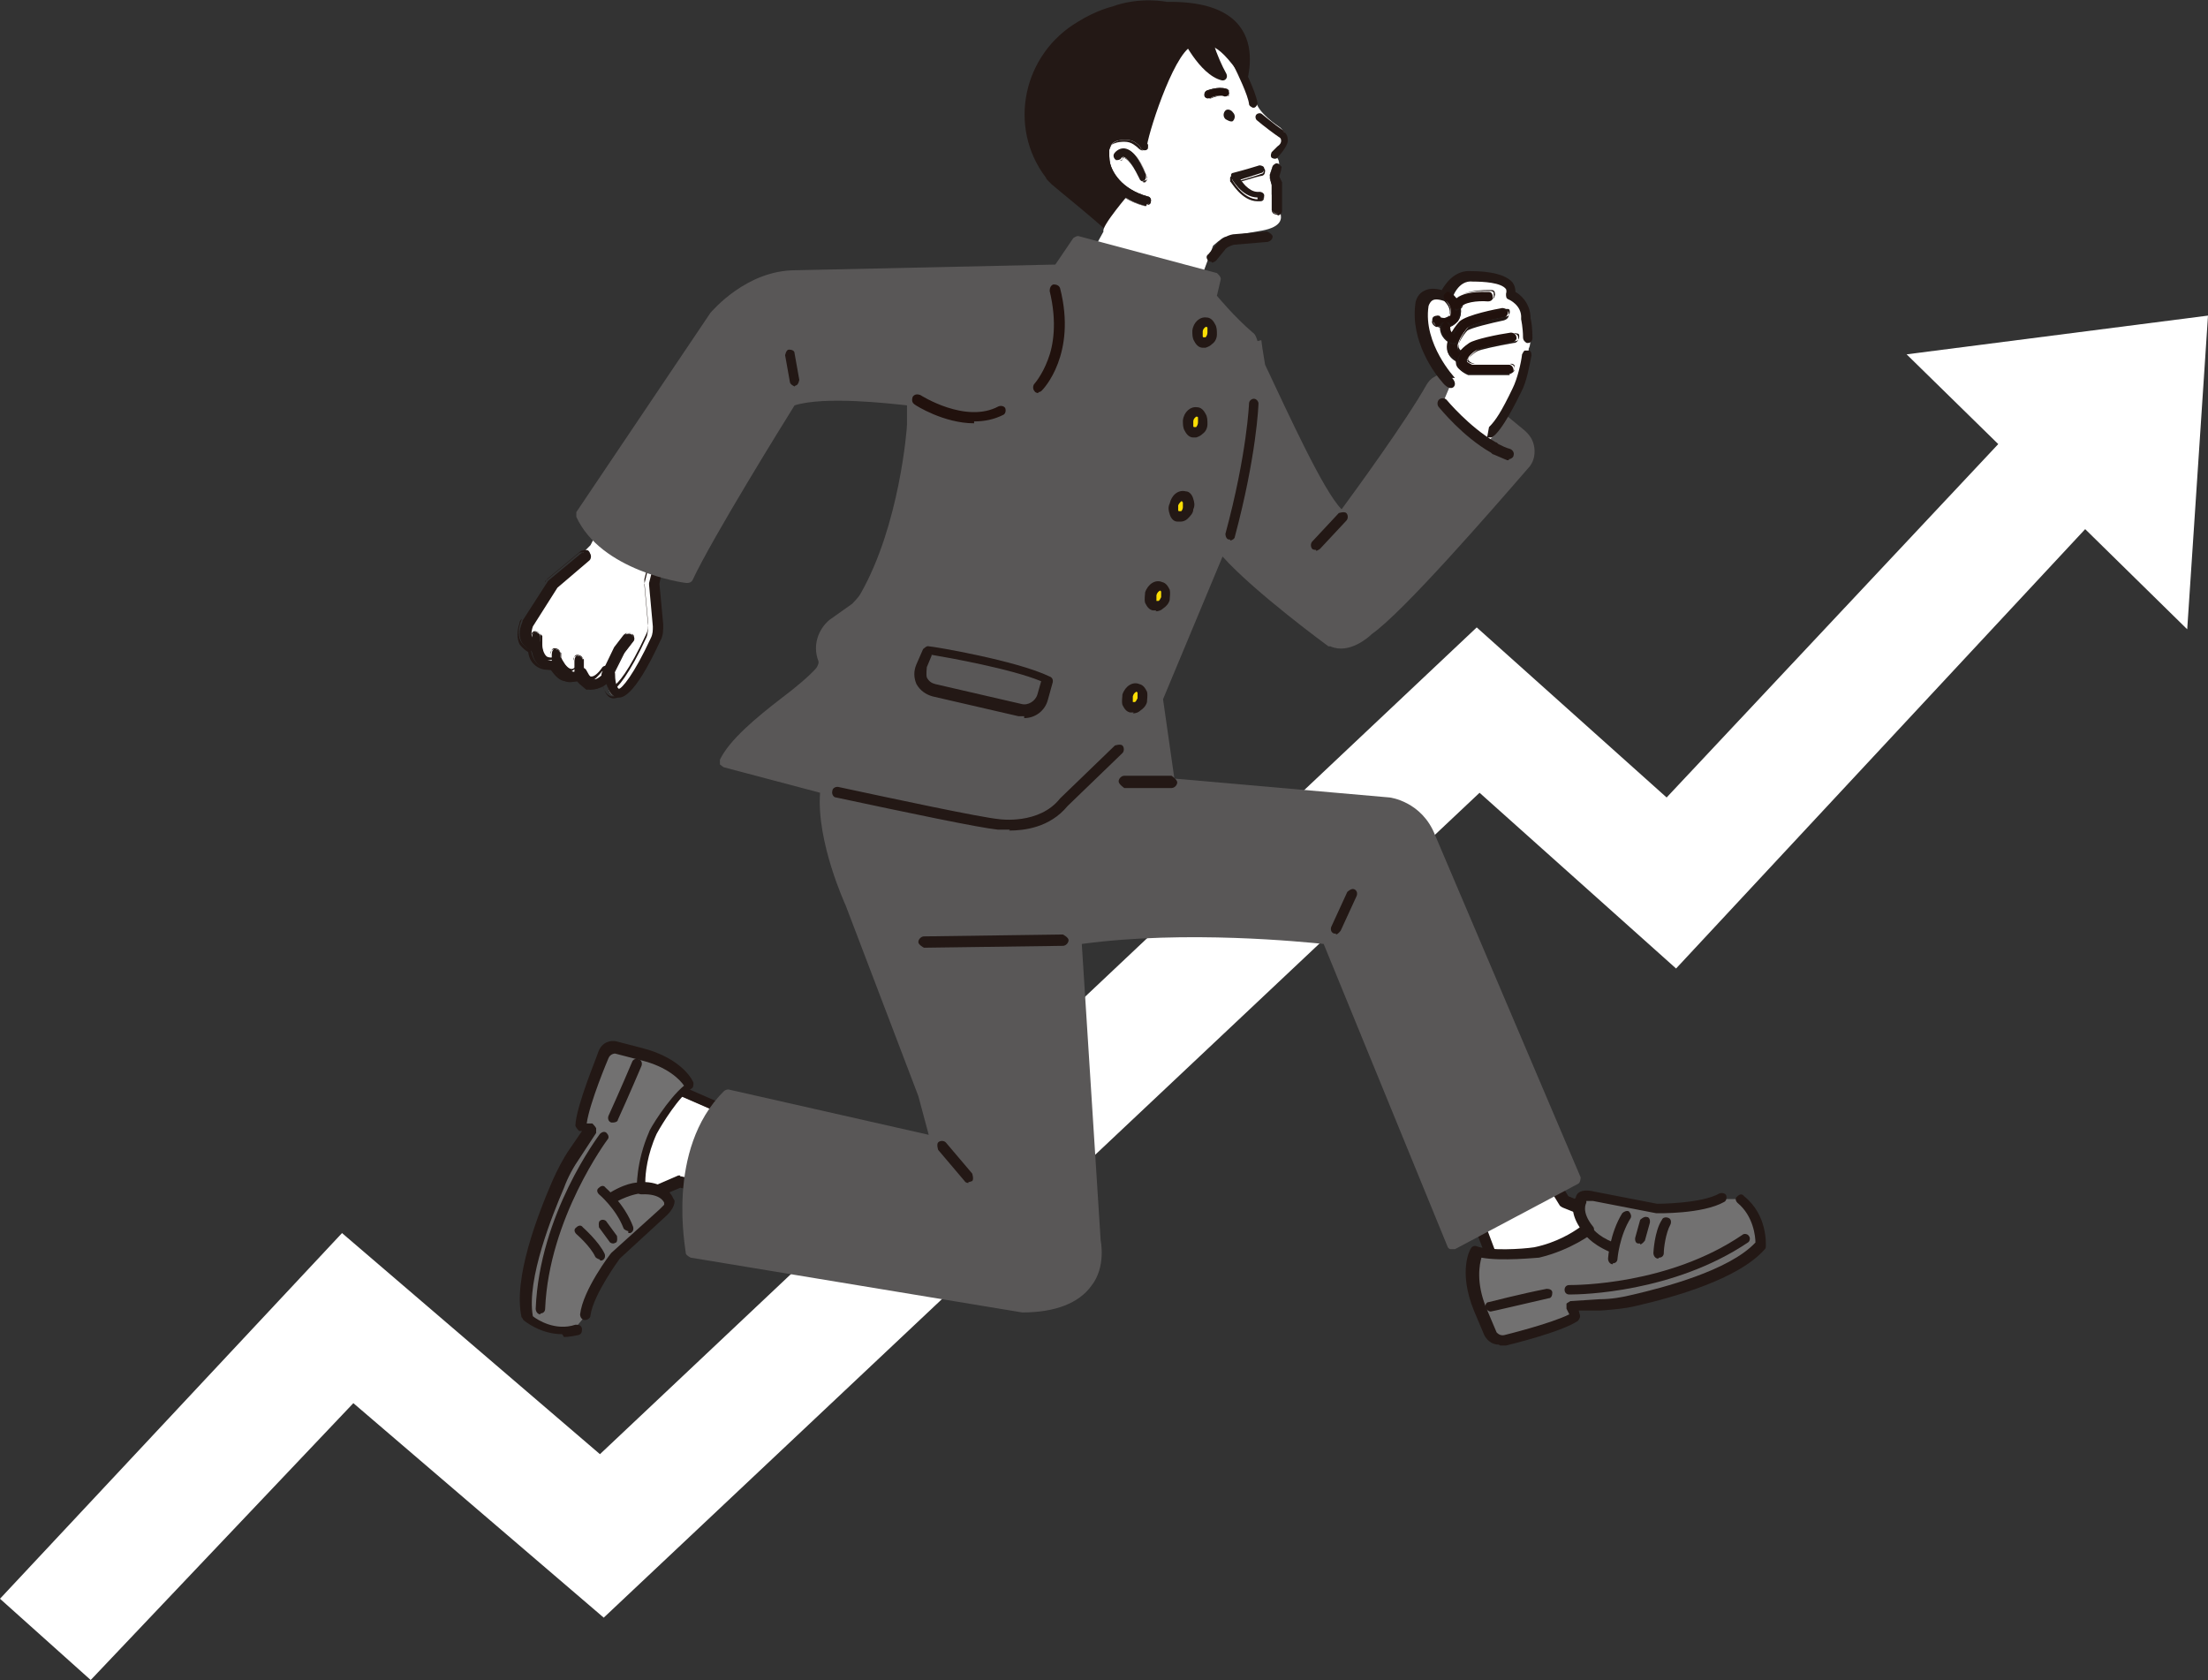 <?xml version="1.0" encoding="UTF-8"?>
<svg id="_レイヤー_2" data-name="レイヤー_2" xmlns="http://www.w3.org/2000/svg" viewBox="0 0 23.37 17.78">
  <rect x="0" y="0" width="23.37" height="17.78" fill="#333333" stroke="none"/>
  <defs>
    <style>
      .cls-1 {
        fill: #727171;
      }

      .cls-2 {
        fill: #20110d;
      }

      .cls-3 {
        fill: #231815;
      }

      .cls-4 {
        fill: #fff;
      }

      .cls-5 {
        fill: #595757;
      }

      .cls-6 {
        fill: #21110d;
      }

      .cls-7 {
        fill: #fbde04;
      }
    </style>
  </defs>
  <g id="_ヘッダー" data-name="ヘッダー">
    <g>
      <polygon class="cls-4" points="23.37 3.34 20.18 3.75 21.15 4.7 17.64 8.44 15.63 6.64 6.35 15.39 3.62 13.05 0 16.92 .96 17.78 3.74 14.85 6.39 17.12 15.66 8.39 17.74 10.25 22.07 5.6 23.15 6.66 23.37 3.34"/>
      <g>
        <g>
          <path class="cls-3" d="M12.35.02s-.28-.06-.58.05c0,0-.17.04-.36.16-.58.34-.75,1.11-.34,1.65,0,.01.02.03.03.04.01.01.02.02.03.03.08.07.47.38.69.59l-.08.17,1.42-1.73S13.58,0,12.35.02Z"/>
          <path class="cls-4" d="M13.27,1.09s-.06-.15-.06-.17c-.34-.53-.41-.43-.56-.44-.19-.01-.48.87-.51,1.06l-.09.02-.09.48s-.31.36-.28.41l-.22.4-.12.19h.07s.19-.07.18-.04l.67.15h0l.41-.09.17-.46s.09-.08.12-.09l.4-.07c.21-.04.21-.13.19-.19-.02-.05-.03-.1-.03-.16v-.03s0-.06.01-.08c.02-.04,0-.09,0-.12,0-.02-.01-.05,0-.07.02-.06,0-.1,0-.1-.06-.1,0-.13.03-.14.01,0,.02,0,.03-.02.03-.03.03-.06.02-.09,0-.03-.04-.07-.06-.09-.28-.19-.25-.29-.26-.28Z"/>
          <path class="cls-3" d="M13.6,1.39s0,0,0,0c-.04-.02-.13-.09-.24-.18-.02-.02-.05-.01-.06,0-.02.02-.01.05,0,.06.07.06.19.15.25.19,0,0,.01.01.01.03,0,.02-.01.04-.04.06l-.06.06s-.02.04,0,.06c0,0,.02.01.03.01.01,0,.02,0,.03-.01l.05-.06s.07-.09.06-.13c0-.06-.04-.09-.05-.09Z"/>
          <path class="cls-3" d="M12.97,1.26s.06.04.08.02c.02-.02.03-.06,0-.09-.02-.03-.06-.04-.08-.02-.02.02-.03.06,0,.09Z"/>
          <path class="cls-3" d="M13.25,1.14s.01,0,.02,0c.02,0,.04-.03.04-.05-.02-.13-.17-.42-.17-.43-.01-.02-.04-.03-.06-.02-.02.01-.03.04-.02.06.04.08.15.31.16.4,0,.02.02.03.04.04Z"/>
          <g>
            <path class="cls-4" d="M12.09,1.56s0-.02-.07-.07c-.03-.03-.08-.04-.12-.04-.07,0-.19.01-.22.14,0,.04,0,.12.01.16.03.11.14.3.43.38l-.03-.58Z"/>
            <g>
              <path class="cls-3" d="M12.13,2.18s0,0-.01,0c-.33-.09-.43-.32-.46-.41-.01-.04-.02-.14-.01-.19.03-.12.13-.18.27-.18.06,0,.11.02.15.05.05.04.08.07.08.09,0,.02-.01.05-.03.05-.02,0-.04,0-.05-.03,0,0-.01-.02-.05-.05-.03-.02-.06-.03-.1-.03-.06,0-.16,0-.18.11,0,.03,0,.1.01.14.02.08.11.27.4.35.02,0,.04.03.03.05,0,.02-.02.03-.04.03ZM12.05,1.57h0s0,0,0,0ZM12.05,1.57s0,0,0,0c0,0,0,0,0,0ZM12.05,1.57s0,0,0,0c0,0,0,0,0,0Z"/>
              <path class="cls-3" d="M12.13,2.18s0,0-.01,0c-.33-.09-.44-.32-.46-.41-.01-.04-.02-.14-.01-.19.03-.12.13-.19.27-.18.06,0,.11.02.15.05.05.04.08.07.08.09,0,.01,0,.02,0,.03,0,.01-.02.02-.03.02-.02,0-.04,0-.05-.03,0,0-.01-.02-.05-.05-.03-.02-.06-.03-.1-.03-.06,0-.15,0-.18.11,0,.03,0,.1.01.14.02.08.11.27.4.35.02,0,.04.03.03.06,0,.02-.02.03-.04.03h0s0,0,0,0ZM12.13,2.18h0,0ZM11.89,1.41c-.13,0-.22.06-.25.18-.01.05,0,.14.01.18.03.09.13.32.46.41,0,0,0,0,.01,0h0s.03-.01.04-.03c0-.02,0-.04-.03-.05-.29-.08-.38-.27-.4-.35-.01-.04-.02-.11-.01-.14.02-.1.12-.11.18-.11.04,0,.07.01.1.03.03.02.04.03.05.04,0,0,0,0,0,0,0,0,0,0,0,0h0s0,0,0,0c0,0,0,0,0,0,0,0,0,0,0,0,0,0,0,0,0,0h0s.03.03.05.02c.01,0,.02,0,.03-.02,0,0,0-.02,0-.03,0-.02-.03-.05-.08-.09-.04-.03-.09-.05-.14-.05,0,0-.01,0-.02,0Z"/>
            </g>
          </g>
          <g>
            <path class="cls-3" d="M12.1,1.92s-.03,0-.04-.03c-.1-.21-.16-.23-.17-.23-.01,0-.02.01-.02.01-.01.02-.04.03-.06.02-.02-.01-.03-.04-.02-.06.01-.02.05-.06.1-.06.08,0,.16.09.24.28,0,.02,0,.05-.02.06,0,0-.01,0-.02,0Z"/>
            <path class="cls-3" d="M12.1,1.92s-.03-.01-.04-.03c-.1-.21-.15-.22-.16-.22,0,0,0,0,0,0-.01,0-.02.01-.02.01,0,.01-.02.02-.03.02-.01,0-.02,0-.03,0-.01,0-.02-.02-.02-.03,0-.01,0-.02,0-.03.01-.02.05-.06.1-.06,0,0,0,0,0,0,.08,0,.16.09.24.28,0,.01,0,.02,0,.04,0,.01-.01.02-.02.03,0,0-.01,0-.02,0h0s0,0,0,0ZM11.89,1.67s0,0,0,0c0,0,.02,0,.05.03.04.04.08.1.12.19,0,.01.02.02.04.02h0s.01,0,.02,0c.02,0,.03-.03.02-.05-.08-.18-.16-.27-.24-.27,0,0,0,0,0,0-.05,0-.08.04-.09.06,0,0,0,.02,0,.03,0,.01,0,.02.02.02,0,0,.02,0,.03,0,.01,0,.02,0,.02-.02,0,0,0-.02.02-.02Z"/>
          </g>
          <path class="cls-3" d="M12.5.38s.19.41.43.47c.04.01.07-.03.05-.07-.09-.16-.23-.52-.11-.46,0,0-.28-.29-.38.05Z"/>
          <g>
            <path class="cls-2" d="M12.99,1.02s-.02,0-.03,0c-.05-.02-.13,0-.15.02-.02,0-.05,0-.06-.02,0-.02,0-.05.02-.06,0,0,.12-.05.21-.02.02,0,.03.03.03.05,0,.01-.01.02-.03.03Z"/>
            <path class="cls-3" d="M13,1.02s0,0-.01,0c0,0-.02,0-.03,0-.05-.02-.12,0-.15.02-.02.01-.05,0-.06-.02-.01-.02,0-.05.02-.06,0,0,.12-.05.21-.02.01,0,.02.01.03.02,0,.01,0,.02,0,.04,0,.01,0,.02-.02.02ZM12.78.97s-.02.03-.01.05c0,.02.03.03.05.02.02-.01.1-.04.15-.02,0,0,.02,0,.02,0h0s.02-.01.02-.02c0,0,0-.02,0-.03,0,0-.01-.02-.02-.02-.09-.03-.2.02-.21.02,0,0,0,0,0,0Z"/>
          </g>
        </g>
        <g>
          <path class="cls-3" d="M13.5,2.26s-.04-.02-.04-.04v-.16s0,0,0,0v-.11s-.02-.07-.02-.07c0,0,0-.02,0-.03l.03-.09s.03-.04.05-.03c.02,0,.04.03.03.05l-.02.07.03.07s0,.01,0,.02v.11s0,.16,0,.16c0,.02-.02.04-.04.05,0,0,0,0,0,0Z"/>
          <path class="cls-3" d="M13.51,2.27s0,0,0,0c-.03,0-.05-.02-.05-.05v-.16s0,0,0,0v-.1s-.02-.07-.02-.07c0-.01,0-.02,0-.03l.03-.09s.04-.04.06-.03c.01,0,.02.01.03.02s0,.02,0,.04l-.02.07.03.06s0,.02,0,.02v.11s0,.16,0,.16c0,.01,0,.03-.01.04,0,0-.02.02-.03.02,0,0,0,0,0,0ZM13.51,1.73s-.03.01-.04.03l-.03.09s0,.02,0,.03l.03.07s0,0,0,0v.11s-.01,0-.01,0v.16s.02.04.04.04h0s.02,0,.03-.01c0,0,.01-.02.01-.03v-.16s0-.11,0-.11c0,0,0-.01,0-.02l-.03-.07s0,0,0,0l.02-.07s0-.02,0-.03c0,0-.01-.02-.02-.02,0,0,0,0-.01,0Z"/>
        </g>
        <g>
          <path class="cls-3" d="M13.31,2.12s.02,0,.03,0c.02,0,.04-.02.04-.05,0-.02-.02-.04-.05-.04-.09.01-.16-.07-.2-.13.1-.03.22-.07.22-.07.02,0,.03-.03.03-.05,0-.02-.03-.03-.05-.03,0,0-.16.05-.28.08-.01,0-.02.01-.02.02,0,.01,0,.02,0,.03,0,0,.11.21.28.21Z"/>
          <path class="cls-3" d="M13.31,2.13h0c-.17,0-.28-.21-.29-.21,0-.01,0-.03,0-.04,0-.01.02-.02.03-.03.11-.04.28-.08.28-.08.02,0,.05,0,.06.03,0,.02,0,.05-.03.06-.02,0-.12.03-.22.06.04.05.11.13.19.12.02,0,.05.01.05.04,0,.03-.01.05-.04.05,0,0-.02,0-.03,0ZM13.34,1.77s0,0,0,0c0,0-.16.05-.28.08,0,0-.02.01-.02.02,0,0,0,.02,0,.03,0,0,.11.21.28.21,0,0,.02,0,.03,0,.02,0,.03-.02.03-.04,0-.02-.02-.03-.04-.03-.09.01-.17-.08-.21-.13,0,0,0,0,0,0,0,0,0,0,0,0,.1-.03.2-.06.22-.07.02,0,.03-.02.02-.04,0-.02-.02-.03-.03-.03Z"/>
        </g>
        <path class="cls-3" d="M12.82,2.77s-.02,0-.03-.01c-.02-.02-.03-.05,0-.07l.09-.11c.04-.05.11-.09.17-.1l.36-.03s.05.02.06.05c0,.03-.02.05-.05.06l-.36.03s-.08.02-.1.06l-.09.11s-.03.02-.04.02Z"/>
        <g>
          <path class="cls-4" d="M6.42,7.14s-.17.26-.29-.01c0,0-.12.12-.24-.1,0,0-.2.07-.22-.17,0,0-.18-.03-.1-.26l.27-.42.41-.41.16-.31.59.17-.12.57.04.44c0,.05,0,.1-.02.15-.11.23-.44.91-.48.37Z"/>
          <g>
            <path class="cls-3" d="M6.21,7.3s-.07-.05-.1-.09c-.02,0-.05.01-.08.01-.06,0-.12-.05-.16-.13-.04,0-.09,0-.14-.03-.05-.03-.09-.09-.1-.17-.03-.01-.07-.04-.1-.08-.04-.06-.04-.14,0-.23,0,0,0,0,0-.01l.27-.42s0,0,.01-.01l.35-.29s.06-.02.08,0c.02.02.02.06,0,.08l-.34.29-.26.41c-.02.06-.02.11,0,.14.02.03.06.04.06.04.02,0,.04.02.04.05,0,.04.02.1.05.12.04.03.09,0,.1,0,.02,0,.05,0,.07.02.03.06.07.1.11.11.03,0,.05-.02.05-.02.01-.01.03-.02.05-.02.02,0,.03.01.04.03.03.06.06.09.08.09.04,0,.1-.06.12-.09.01-.02.04-.03.06-.02.02,0,.04.03.04.05,0,.14.04.16.04.16.03,0,.16-.15.34-.54.02-.04.02-.08.02-.12l-.04-.44s0-.01,0-.02l.03-.12s.03-.05.06-.04c.03,0,.05.03.04.06l-.02.11.04.43c0,.06,0,.12-.03.17-.29.63-.42.61-.46.6-.06-.01-.09-.07-.11-.14-.04.03-.08.05-.13.05-.01,0-.03,0-.04,0Z"/>
            <path class="cls-3" d="M6.21,7.3s-.07-.05-.1-.09c-.03,0-.05.01-.08,0-.06,0-.12-.05-.17-.13-.04,0-.09,0-.14-.03-.05-.03-.09-.09-.1-.17-.03-.01-.07-.04-.1-.08-.04-.06-.04-.14,0-.24,0,0,0,0,0-.01l.27-.42s0,0,.01-.01l.35-.29s.06-.02.08,0c.02.02.02.06,0,.08l-.34.29-.26.41c-.02.06-.02.1,0,.13.02.03.06.04.06.04.03,0,.05.03.05.05,0,.04.02.1.05.12.04.02.09,0,.09,0,.03,0,.06,0,.07.03.03.06.07.1.1.1.02,0,.04-.02.04-.02.01-.01.03-.02.05-.02.02,0,.04.02.04.03.02.06.05.09.08.09.04,0,.09-.06.11-.09.01-.02.04-.03.06-.02.02,0,.04.03.04.05,0,.12.03.15.03.15.03,0,.16-.15.34-.54.02-.04.02-.08.02-.12l-.04-.44s0-.01,0-.02l.03-.12s.04-.05.07-.04c.03,0,.05.04.04.07l-.02.11.04.43c0,.06,0,.12-.03.18-.29.64-.42.61-.47.61-.05,0-.09-.06-.11-.14-.04.03-.09.05-.13.04-.01,0-.03,0-.04,0ZM6.11,7.2s0,0,0,0c.04.06.09.1.14.1.04,0,.09-.01.13-.05,0,0,0,0,0,0,0,0,0,0,0,0,.02.08.05.13.1.14.07.01.2-.04.46-.6.02-.05.03-.11.03-.17l-.04-.43s0,0,0,0l.02-.11s-.01-.05-.04-.06c-.03,0-.05.01-.06.04l-.03.12s0,0,0,.01l.04.44s0,.08-.02.12c-.18.39-.31.54-.35.55,0,0,0,0,0,0,0,0-.03-.02-.04-.16,0-.02-.02-.04-.04-.04-.02,0-.04,0-.05.02-.02.02-.07.09-.12.09-.03,0-.06-.04-.09-.1,0-.01-.02-.03-.04-.03-.02,0-.03,0-.04.01,0,0-.02.02-.05.02-.03,0-.07-.04-.11-.11-.01-.02-.04-.03-.06-.02,0,0-.06.02-.1,0-.04-.02-.05-.08-.06-.13,0-.02-.02-.04-.04-.04,0,0-.04,0-.06-.04-.02-.03-.02-.08,0-.14,0,0,0,0,0,0l.26-.41s0,0,0,0l.34-.29s.02-.05,0-.07c-.02-.02-.05-.02-.07,0l-.35.29s0,0,0,.01l-.27.42s0,0,0,.01c-.03.09-.03.17,0,.23.03.04.07.07.09.08,0,0,0,0,0,0,.01.08.05.13.1.16.05.03.1.03.14.03,0,0,0,0,0,0,.05.07.1.12.16.12.03,0,.05,0,.08,0,0,0,0,0,0,0Z"/>
          </g>
          <g>
            <path class="cls-3" d="M6.4,7.19s0,0,0,0c-.03-.01-.04-.05-.02-.07l.13-.27s0,0,0,0l.1-.13s.05-.03.08,0c.02.02.03.05,0,.08l-.1.13-.13.26s-.04.04-.07.03Z"/>
            <path class="cls-3" d="M6.4,7.2s0,0,0,0c-.03-.01-.04-.05-.03-.08l.13-.27s0,0,0,0l.1-.13s.02-.02.04-.02c.02,0,.03,0,.04.01.01,0,.02.02.02.04,0,.02,0,.03-.01.04l-.1.13-.13.26s-.04.04-.07.03ZM6.67,6.7s-.02,0-.02,0c-.01,0-.02,0-.03.02l-.1.13s0,0,0,0l-.13.27s0,.05.02.07c.02.01.05,0,.07-.02l.13-.26.1-.13s.01-.02,0-.04c0-.01,0-.02-.02-.03,0,0,0,0-.01,0Z"/>
          </g>
          <g>
            <path class="cls-3" d="M6.11,7.18s-.03-.02-.03-.04v-.14s0-.06.03-.06c.03,0,.06.02.06.05v.14s0,.06-.03.06c0,0-.02,0-.02,0Z"/>
            <path class="cls-3" d="M6.11,7.18s-.03-.03-.04-.05v-.14s0-.06.04-.06c.03,0,.06.02.06.05v.14s0,.06-.04.06c0,0-.02,0-.03,0ZM6.13,6.94s-.01,0-.02,0c-.03,0-.05.03-.04.05v.14s.03.03.05.04c0,0,.01,0,.02,0,.03,0,.05-.03.04-.05v-.14s-.03-.03-.05-.04Z"/>
          </g>
          <g>
            <path class="cls-3" d="M5.87,7.11s-.03-.02-.03-.04v-.14s0-.06.03-.06c.03,0,.06.02.06.05v.14s0,.06-.03.06c0,0-.02,0-.02,0Z"/>
            <path class="cls-3" d="M5.87,7.11s-.03-.03-.04-.05v-.14s0-.06.04-.06c.03,0,.06.02.06.05v.14s0,.06-.04.06c0,0-.02,0-.03,0ZM5.89,6.87s-.01,0-.02,0c-.03,0-.05.03-.04.05v.14s.03.03.05.04c0,0,.01,0,.02,0,.03,0,.05-.03.04-.05v-.14s-.03-.03-.05-.04Z"/>
          </g>
          <g>
            <path class="cls-3" d="M5.66,6.93s-.03-.02-.03-.04v-.14s0-.06.03-.06c.03,0,.06.02.06.05v.14s0,.06-.03.06c0,0-.02,0-.02,0Z"/>
            <path class="cls-3" d="M5.66,6.93s-.03-.03-.04-.05v-.14s0-.06.04-.06c.03,0,.06.02.06.05v.14s0,.06-.04.06c0,0-.02,0-.03,0ZM5.69,6.69s-.01,0-.02,0c-.03,0-.05.03-.04.05v.14s.03.03.05.04c0,0,.01,0,.02,0,.03,0,.05-.03.04-.05v-.14s-.03-.03-.05-.04Z"/>
          </g>
        </g>
        <g>
          <polygon class="cls-4" points="15.47 12.47 15.96 13.74 17.14 12.95 16.57 12.71 16.02 11.81 15.47 12.47"/>
          <g>
            <path class="cls-3" d="M15.98,13.78s-.03,0-.04,0c-.01,0-.02-.01-.03-.03l-.48-1.27s0-.03,0-.05l.54-.66s.02-.02.04-.02c.02,0,.03,0,.04.02l.54.89.56.23s.03.02.03.04c0,.02,0,.03-.02.04l-1.18.79s0,0,0,0ZM15.53,12.48l.45,1.19,1.06-.71-.49-.2s-.02-.01-.02-.02l-.52-.85-.48.59Z"/>
            <path class="cls-3" d="M15.96,13.8s-.01,0-.02,0c-.02,0-.03-.02-.04-.04l-.48-1.27s0-.04,0-.06l.54-.66s.03-.02.05-.02c.02,0,.04.01.05.03l.54.88.55.23s.03.03.04.05c0,.02,0,.04-.03.06l-1.18.79s-.02,0-.03,0ZM15.98,13.77h0s0,0,0,0l1.18-.79s.02-.02.01-.03c0-.01,0-.02-.02-.03l-.56-.23-.55-.89s-.02-.02-.03-.02c-.01,0-.02,0-.03.01l-.54.66s0,.02,0,.03l.48,1.27s.01.02.02.02c0,0,.02,0,.03,0h0ZM15.97,13.69v-.02s-.46-1.2-.46-1.2l.5-.61.53.86s0,.01.02.01l.51.21-1.09.73ZM15.54,12.48l.44,1.17,1.03-.68-.47-.19s-.02-.01-.03-.02l-.51-.83-.47.57Z"/>
          </g>
        </g>
        <g>
          <polygon class="cls-4" points="8.08 11.93 6.91 11.42 6.67 12.73 7.2 12.5 8.17 12.72 8.08 11.93"/>
          <g>
            <path class="cls-3" d="M6.87,11.41s.01-.02.02-.03c.01,0,.03,0,.04,0l1.17.51s.02.02.03.04l.09.8s0,.03-.01.04c-.01,0-.03.01-.04.01l-.96-.22-.52.22s-.03,0-.04,0c-.01-.01-.02-.03-.02-.04l.24-1.31s0,0,0,0ZM8.04,11.96l-1.1-.48-.22,1.18.46-.2s.02,0,.03,0l.91.21-.08-.71Z"/>
            <path class="cls-3" d="M6.67,12.79s-.03,0-.04-.01c-.02-.01-.02-.03-.02-.05l.24-1.32s.01-.03.03-.04c.02,0,.03,0,.05,0l1.17.51s.03.03.03.05l.09.8s0,.04-.02.05c-.01.01-.03.02-.05.01l-.95-.22-.52.22s-.01,0-.02,0ZM6.87,11.41h.01s-.24,1.32-.24,1.32c0,.01,0,.02.01.03,0,0,.02,0,.03,0l.53-.22h0s.96.22.96.22c0,0,.02,0,.03,0,0,0,.01-.02.01-.03l-.09-.8s0-.02-.02-.02l-1.17-.51s-.02,0-.03,0c0,0-.01.01-.02.02h-.01ZM8.13,12.68l-.93-.21s-.01,0-.02,0l-.48.21.23-1.22,1.12.49.08.74ZM7.2,12.45s0,0,.01,0l.89.2-.07-.69-1.08-.47-.21,1.14.44-.19s.01,0,.02,0Z"/>
          </g>
        </g>
        <path class="cls-5" d="M13.35,3.6c.01.09.04.25.04.26.26.55.62,1.34.81,1.53.14-.19.68-.93.9-1.32.02-.03.04-.06.08-.08.09-.06.2-.05.27,0,0,0,0,0,0,0l.68.56c.06.05.1.11.11.19.01.08-.01.16-.07.22-.39.45-1.32,1.52-1.65,1.75-.03.03-.24.22-.44.13,0,0-.01,0-.02,0,0,0-.78-.57-1.12-.95l-.63,1.51.12.84,2.28.2s.34.04.48.4l1.54,3.62s0,.06-.03.07l-1.3.69s-.03,0-.05,0c-.01,0-.03-.02-.03-.03l-1.31-3.2c-.21-.02-1.45-.15-2.56,0l.2,3.14s.06.28-.1.48c-.13.18-.38.28-.73.28,0,0,0,0,0,0,0,0,0,0,0,0l-3.51-.58s-.04-.02-.05-.04c0-.04-.22-1.1.4-1.72.01-.01.03-.02.05-.02l2.12.48-.11-.41-.77-2.02s-.31-.67-.27-1.19l-1.02-.27s-.03-.02-.04-.03c0-.01,0-.03,0-.05.1-.21.39-.45.65-.65.16-.12.3-.24.37-.32.02-.03.03-.06.02-.08-.06-.16,0-.33.12-.43,0,0,0,0,0,0l.24-.17s.07-.07.09-.11c.41-.72.49-1.74.49-1.79v-.2c-.19-.02-.87-.1-1.19,0-.1.16-.87,1.4-1.08,1.85-.01.02-.03.03-.06.03-.04,0-.91-.13-1.17-.7,0-.02,0-.04,0-.05l1.42-2.11s0,0,0,0c.02-.02.38-.45.9-.45l2.75-.06.19-.28s.04-.03.06-.02l1.46.39s.05.04.04.07l-.04.17s.19.23.38.39c.03.02.04.06.05.09Z"/>
        <path class="cls-3" d="M10.25,12.52s-.03,0-.04-.02l-.28-.33s-.02-.06,0-.08c.02-.02.06-.02.08,0l.28.33s.02.06,0,.08c-.01,0-.02.01-.04.01Z"/>
        <path class="cls-3" d="M14.14,9.88s-.01,0-.02,0c-.03-.01-.04-.04-.03-.07l.17-.37s.04-.04.07-.03c.03.01.04.04.03.07l-.17.37s-.03.04-.05.04Z"/>
        <path class="cls-6" d="M10.31,4.48c-.32,0-.62-.19-.63-.2-.03-.02-.03-.05-.02-.08.02-.03.05-.03.08-.02,0,0,.48.31.83.12.03-.01.06,0,.07.02.01.03,0,.06-.02.07-.1.05-.2.07-.31.07Z"/>
        <path class="cls-6" d="M10.99,4.16s-.03,0-.04-.02c-.02-.02-.02-.06,0-.08,0,0,.08-.09.14-.25.06-.15.1-.4.02-.73,0-.03.01-.06.04-.07.03,0,.06.01.07.04.18.7-.18,1.07-.19,1.08-.01.01-.02.02-.04.02Z"/>
        <path class="cls-3" d="M13.93,5.82s-.03,0-.04-.01c-.02-.02-.02-.06,0-.08l.28-.3s.06-.02.08,0c.02.02.02.06,0,.08l-.28.3s-.03.02-.04.02Z"/>
        <g>
          <path class="cls-7" d="M12.83,3.53c0,.06-.05.11-.1.1-.04,0-.07-.06-.06-.12,0-.06.05-.11.1-.1.04,0,.07.06.06.12Z"/>
          <path class="cls-3" d="M12.77,3.68s-.02,0-.04,0c-.04,0-.07-.03-.09-.07-.02-.03-.02-.07-.02-.11.01-.09.08-.15.15-.14.04,0,.07.03.09.07.02.03.02.07.02.11,0,.04-.02.08-.05.1-.02.02-.04.03-.07.04ZM12.76,3.46s-.03.02-.03.05c0,.02,0,.04,0,.05,0,0,0,.01.01.01,0,0,0,0,.02,0,.01-.01.02-.03.02-.05t0,0s0-.04,0-.05c0,0,0-.01-.01-.01,0,0,0,0,0,0Z"/>
        </g>
        <g>
          <path class="cls-7" d="M12.73,4.48c0,.06-.05.11-.1.1-.04,0-.07-.06-.06-.12,0-.06.05-.11.1-.1.04,0,.07.06.06.12Z"/>
          <path class="cls-3" d="M12.67,4.63s-.02,0-.04,0c-.04,0-.07-.03-.09-.07-.02-.03-.02-.07-.02-.11.01-.09.08-.15.15-.14.04,0,.07.03.09.07.02.03.02.07.02.11,0,.04-.02.08-.05.1-.02.02-.04.03-.07.04ZM12.66,4.41s-.03.02-.03.05c0,.02,0,.04,0,.05,0,0,0,.01.01.01,0,0,0,0,.02,0,.01-.01.02-.03.02-.05t0,0s0-.04,0-.05c0,0,0-.01-.01-.01,0,0,0,0,0,0Z"/>
        </g>
        <g>
          <path class="cls-7" d="M12.58,5.37c-.01.06-.06.1-.1.09-.04-.01-.07-.07-.05-.13.01-.06.06-.1.1-.09.04.01.07.07.05.13Z"/>
          <path class="cls-3" d="M12.5,5.52s-.02,0-.04,0c-.04,0-.07-.04-.08-.08-.01-.03-.02-.07,0-.11.02-.09.09-.15.17-.13.04,0,.07.04.08.08.01.03.02.07,0,.11,0,.04-.03.07-.06.1-.02.02-.05.03-.07.03ZM12.51,5.3s-.03.02-.04.05c0,.02,0,.04,0,.05,0,0,0,.01.01.01,0,0,0,0,.02,0,.01,0,.02-.03.02-.04t0,0s0-.04,0-.05c0,0,0-.01-.01-.01,0,0,0,0,0,0Z"/>
        </g>
        <g>
          <path class="cls-7" d="M12.09,7.41c-.02.06-.07.09-.11.08-.04-.01-.06-.07-.04-.13.02-.06.07-.09.11-.08.04.01.06.07.04.13Z"/>
          <path class="cls-3" d="M12,7.54s-.02,0-.04,0c-.04-.01-.06-.04-.08-.08-.01-.04,0-.08,0-.11.03-.09.11-.14.18-.11.04.01.06.04.08.08.01.04,0,.08,0,.11-.01.04-.04.07-.07.09-.02.02-.05.03-.08.03ZM12.03,7.32s-.03.01-.04.05c0,.02,0,.04,0,.05,0,0,0,.01,0,.01,0,0,.01,0,.02,0,.01,0,.02-.02.03-.04h0s0-.04,0-.05c0,0,0-.01,0-.01,0,0,0,0,0,0Z"/>
        </g>
        <g>
          <path class="cls-7" d="M12.34,6.33c-.02.06-.07.09-.11.08-.04-.01-.06-.07-.04-.13.02-.06.07-.09.11-.08.04.01.06.07.04.13Z"/>
          <path class="cls-3" d="M12.24,6.46s-.02,0-.04,0c-.04-.01-.06-.04-.08-.08-.01-.04,0-.08,0-.11.03-.09.11-.14.18-.11.04.01.06.04.08.08.01.04,0,.08,0,.11-.01.04-.04.07-.07.09-.02.02-.05.03-.08.03ZM12.28,6.25s-.03.01-.04.05c0,.02,0,.04,0,.05,0,0,0,.01,0,.01,0,0,.01,0,.02,0,.01,0,.02-.02.03-.04h0s0-.04,0-.05c0,0,0-.01,0-.01,0,0,0,0,0,0Z"/>
        </g>
        <g>
          <path class="cls-4" d="M15.36,4.03s-.36-.37-.3-.81c0,0,0,0,0,0,0,0,.03-.18.26-.09,0,0,0,0,0,0,0-.02.08-.25.28-.22,0,0,.47-.02.41.19,0,0,0,0,0,0,.01,0,.18.07.17.25,0,0,0,0,0,0,0,0,.02.1.02.21,0,.04,0,.09-.02.13,0,0,0,.03,0,.07-.02.09-.05.27-.1.38,0,0-.22.45-.31.51,0,0-.37-.13-.48-.43l.08-.19Z"/>
          <path class="cls-3" d="M15.4,4s-.34-.36-.28-.76h0s.01-.04.04-.06c.03-.02.08-.01.14.01.01,0,.03,0,.04,0,.01,0,.02-.02.03-.03,0,0,.06-.2.22-.18,0,0,0,0,0,0,.11,0,.3.01.35.08,0,0,.01.02,0,.05,0,.03,0,.05.03.06,0,0,.14.06.13.2,0,0,0,0,0,.01,0,0,.02.09.02.19,0,.03.02.05.04.06.02,0,.03,0,.04-.01.01-.01.02-.02.02-.04,0-.09-.01-.18-.02-.21,0-.17-.12-.26-.16-.28,0-.04-.01-.07-.03-.1-.1-.12-.38-.12-.43-.12-.19-.02-.29.15-.32.2-.07-.02-.14-.02-.19.01-.08.04-.09.13-.09.14-.05.39.2.73.29.83,0,0,.06.08.11.05,0,0,.05-.03-.01-.1Z"/>
          <path class="cls-3" d="M16.19,3.71s-.03,0-.05,0c-.01,0-.02.02-.03.04-.01.09-.05.26-.1.36-.12.25-.18.34-.25.41l-.02.11s0,0,0,0c0,0,.01,0,.02,0,0,0,.02,0,.03,0,.11-.07.26-.38.31-.48.06-.11.09-.29.11-.39,0-.03-.01-.05-.04-.06Z"/>
          <g>
            <path class="cls-6" d="M15.2,3.45s-.04-.05-.04-.07c0-.03.03-.04.06-.04.01,0,.02,0,.03.02.01,0,.05.02.1-.02,0,0,0,0,0,0,0-.02.03-.09-.05-.16-.02-.02-.03-.04-.01-.07.02-.03.05-.03.07-.01.14.12.11.24.07.3,0,0,0,0,0,0-.07.07-.14.07-.19.05,0,0-.01,0-.02,0ZM15.26,3.4h0s0,0,0,0ZM15.26,3.4s0,0,0,0t0,0ZM15.26,3.4h0s0,0,0,0ZM15.26,3.4s0,0,0,0t0,0ZM15.26,3.4s0,0,0,0c0,0,0,0,0,0ZM15.26,3.4s0,0,0,0c0,0,0,0,0,0ZM15.26,3.4s0,0,0,0c0,0,0,0,0,0ZM15.26,3.4s0,0,0,0c0,0,0,0,0,0ZM15.26,3.4s0,0,0,0c0,0,0,0,0,0ZM15.26,3.4s0,0,0,0c0,0,0,0,0,0ZM15.26,3.4s0,0,0,0c0,0,0,0,0,0ZM15.26,3.4s0,0,0,0c0,0,0,0,0,0ZM15.26,3.4h0s0,0,0,0Z"/>
            <path class="cls-3" d="M15.28,3.47s-.05,0-.06-.01c0,0-.01,0-.02,0-.04-.02-.05-.05-.04-.07,0-.03.03-.05.06-.04.01,0,.02,0,.03.02.01,0,.05.02.09-.02,0-.02.03-.08-.05-.16-.02-.02-.03-.05-.01-.07,0-.01.02-.02.04-.03.02,0,.03,0,.04.01.14.12.11.25.07.3h0c-.05.06-.1.07-.14.07ZM15.21,3.35s-.04.02-.04.04c0,.02,0,.04.04.06h0s.01,0,.02,0c.03.01.11.03.19-.05h0c.03-.06.06-.19-.07-.3-.01,0-.02-.01-.04-.01-.01,0-.02,0-.03.02-.01.02,0,.04.01.06.09.08.06.15.05.17,0,0,0,0,0,0-.05.04-.09.03-.1.02,0,0,0,0,0,0,0,0-.02-.01-.03-.02,0,0,0,0,0,0ZM15.26,3.4s0,0,0,0c0,0,0,0,0,0,0,0,0,0,0,0,0,0,0,0,0,0,0,0,0,0,0,0,0,0,0,0,0,0h0s0,0,0,0c0,0,0,0,0,0,0,0,0,0,0,0,0,0,0,0,0,0,0,0,0,0,0,0,0,0,0,0,0,0h0s0,0,0,0h0s0,0,0,0c0,0,0,0,0,0,0,0,0,0,0,0,0,0,0,0,0,0Z"/>
          </g>
          <g>
            <path class="cls-6" d="M15.4,3.29s0,0,0,0c.03,0,.05,0,.06-.03.02-.06.18-.08.29-.07.02,0,.05-.01.05-.04,0-.03-.01-.06-.04-.06-.06,0-.35-.02-.39.14,0,.03,0,.05.03.06Z"/>
            <path class="cls-3" d="M15.42,3.29s0,0-.01,0c0,0,0,0,0,0h0s-.04-.04-.03-.07c.05-.16.34-.15.4-.15.02,0,.03,0,.04.02,0,.01.01.03,0,.04,0,.03-.03.04-.06.04-.11,0-.27.01-.28.07,0,.02-.03.04-.05.04ZM15.7,3.08c-.11,0-.29.02-.32.14,0,.02,0,.05.03.05h0s0,0,0,0c.02,0,.05,0,.06-.03.02-.06.18-.08.29-.07.02,0,.05-.01.05-.03,0-.01,0-.03,0-.04,0-.01-.02-.02-.03-.02-.01,0-.04,0-.06,0Z"/>
          </g>
          <g>
            <path class="cls-6" d="M15.44,3.83s.02,0,.03,0c.02,0,.05,0,.06-.03.01-.03,0-.06-.03-.07-.04,0-.06-.02-.07-.04-.02-.06.06-.17.1-.22,0,0,0,0,0,0,.05-.04.26-.09.39-.11.02,0,.04-.03.04-.05,0-.03-.03-.05-.06-.05-.06.01-.37.07-.45.14,0,0,0,0,0,0-.02.02-.17.19-.13.32.01.03.04.08.11.1Z"/>
            <path class="cls-3" d="M15.48,3.84s0,0-.01,0c0,0-.02,0-.03,0h0c-.07-.03-.1-.07-.11-.1-.04-.13.11-.3.13-.32,0,0,0,0,0,0,.08-.07.39-.13.45-.14.02,0,.03,0,.04.01.01,0,.02.02.02.04,0,.03-.02.05-.05.06-.14.03-.35.08-.39.11-.04.04-.12.16-.1.21,0,.02.03.03.06.04.02,0,.03.01.04.03,0,.01,0,.03,0,.04,0,.02-.03.03-.05.03ZM15.92,3.27s0,0,0,0c-.06.01-.37.07-.44.14,0,0,0,0,0,0-.02.02-.16.18-.13.31,0,.03.04.07.1.1h0s.02,0,.03,0c.02,0,.05,0,.06-.03,0-.01,0-.03,0-.04,0-.01-.02-.02-.03-.02-.04,0-.06-.03-.07-.05-.02-.06.07-.18.1-.22,0,0,0,0,0,0,.05-.04.27-.09.4-.11.02,0,.04-.02.04-.05,0-.01,0-.03-.02-.03,0,0-.02,0-.03,0Z"/>
          </g>
          <g>
            <path class="cls-6" d="M15.54,3.96s.02,0,.02,0c0,0,0,0,.01,0h.19s.21,0,.21,0c.02,0,.05-.02.05-.04,0-.03-.02-.06-.05-.06h-.39s-.06-.03-.06-.04c0-.02.05-.08.1-.11,0,0,0,0,0,0,.03-.02.23-.06.39-.09.02,0,.05-.03.04-.05,0-.03-.03-.05-.06-.05-.14.02-.38.07-.44.11-.03.02-.16.11-.14.21,0,.05.05.09.12.11Z"/>
            <path class="cls-3" d="M15.98,3.97h-.21s-.19,0-.19,0c0,0-.01,0-.01,0,0,0-.02,0-.03,0h0c-.07-.03-.11-.07-.12-.12-.01-.1.12-.19.15-.21.06-.04.3-.09.44-.11.02,0,.03,0,.04.01.01,0,.02.02.02.04,0,.03-.02.05-.05.05-.17.03-.36.07-.39.09,0,0,0,0,0,0-.05.03-.1.08-.1.1,0,0,.01.02.06.03h.39s.03.01.04.02c.01.01.01.03.01.04,0,.03-.03.04-.06.04ZM15.55,3.95s.02,0,.02,0c0,0,0,0,.01,0h.19s.21,0,.21,0c0,0,0,0,0,0,.02,0,.04-.02.05-.04,0-.01,0-.03,0-.04,0-.01-.02-.02-.03-.02h-.39s0,0,0,0c-.05-.01-.06-.03-.07-.04,0-.03.06-.08.1-.11,0,0,0,0,0,0,.03-.02.23-.06.4-.09.02,0,.04-.02.04-.05,0-.01,0-.03-.02-.03-.01,0-.02-.01-.04,0-.14.02-.38.07-.44.11-.03.02-.16.1-.14.2,0,.05.04.09.11.11h0Z"/>
          </g>
          <g>
            <path class="cls-6" d="M15.37,3.63s.05,0,.06-.03c0-.03,0-.05-.03-.06,0,0-.06-.02-.05-.08,0-.03-.02-.05-.05-.05-.03,0-.05.02-.05.05,0,.1.07.16.12.17,0,0,0,0,0,0Z"/>
            <path class="cls-3" d="M15.38,3.64s-.01,0-.02,0c0,0,0,0,0,0h0s0,0,0,0c-.04-.02-.12-.07-.12-.18,0-.03.02-.05.05-.05.02,0,.03,0,.04.02.01.01.02.03.02.04,0,.05.04.07.05.07.03.01.04.04.03.07,0,.02-.03.04-.05.04ZM15.3,3.41s0,0,0,0c-.02,0-.04.02-.04.05,0,.1.07.15.11.17h0s0,0,0,0c.02,0,.05,0,.06-.03,0-.02,0-.05-.03-.06,0,0-.06-.02-.05-.08,0-.01,0-.03-.01-.04,0,0-.02-.01-.03-.01Z"/>
          </g>
        </g>
        <path class="cls-3" d="M8.41,4.09s-.05-.02-.05-.05l-.05-.28s.01-.06.04-.06c.03,0,.06.01.06.04l.05.28s-.01.06-.04.06c0,0,0,0,0,0Z"/>
        <path class="cls-3" d="M15.97,4.87s-.01,0-.02,0c-.05-.02-.09-.04-.14-.06-.01,0-.02-.01-.03-.02-.3-.17-.54-.47-.55-.48-.02-.02-.02-.06,0-.08.02-.02.06-.02.08,0,0,0,.24.29.52.45.01,0,.02.01.03.02.04.02.08.04.12.05.03.01.05.04.04.07,0,.02-.03.04-.05.04Z"/>
        <path class="cls-3" d="M10.84,7.58s-.04,0-.06,0l-.91-.21c-.07-.02-.13-.06-.17-.13-.03-.07-.03-.14,0-.21l.07-.16s.04-.04.06-.03c.04,0,.93.15,1.28.32.03.01.04.04.03.07l-.05.18c-.03.11-.13.19-.25.19ZM9.86,6.94l-.05.12s-.01.08,0,.11c.02.04.05.06.09.07l.91.21c.07.02.15-.03.17-.1l.04-.14c-.31-.13-.98-.25-1.16-.28Z"/>
        <path class="cls-3" d="M10.69,8.78c-.07,0-.11,0-.13,0-.2-.02-.96-.18-1.71-.34-.03,0-.05-.04-.04-.07,0-.03.04-.05.07-.04.56.12,1.49.32,1.7.34,0,0,0,0,0,0,0,0,.42.06.64-.22,0,0,0,0,0,0l.58-.56s.06-.02.08,0c.02.02.02.06,0,.08l-.58.56c-.19.23-.46.26-.62.26Z"/>
        <g>
          <g>
            <g>
              <path class="cls-1" d="M18.4,12.69h-.17c-.22.11-.69.11-.69.11l-.67-.13c-.14-.03-.13.03-.13.03,0,0-.09.11.07.32,0,0-.21.17-.55.25,0,0-.45.05-.63-.02,0,0-.13.22.04.62l.11.26s.04.09.15.06c0,0,.57-.14.75-.25l-.04-.1.31-.02c.12,0,.25-.02.37-.05.35-.08,1.06-.27,1.33-.58,0,0,.02-.3-.21-.48Z"/>
              <path class="cls-3" d="M15.86,14.23c-.08,0-.13-.06-.15-.1l-.11-.26c-.17-.42-.04-.65-.03-.66.01-.02.04-.03.06-.02.14.05.48.03.61.01.24-.05.41-.16.48-.21-.11-.17-.07-.28-.04-.32,0-.01.01-.03.02-.04.03-.03.09-.04.17-.02l.67.13s.47,0,.66-.11c.03-.01.06,0,.07.02.01.03,0,.06-.02.07-.23.13-.7.12-.72.12,0,0,0,0,0,0l-.67-.13s-.06,0-.07,0c0,0,0,.01,0,.02,0,0-.06.09.07.25.02.02.01.06,0,.07,0,0-.23.18-.57.26,0,0,0,0,0,0-.02,0-.4.04-.61,0-.02.07-.06.26.05.53l.11.26s.03.04.08.03c0,0,0,0,0,0,0,0,.49-.12.69-.22l-.03-.06s0-.03,0-.05c0-.01.03-.02.04-.03l.31-.02c.12,0,.24-.02.36-.05.3-.07,1.01-.25,1.29-.55,0-.06-.02-.28-.19-.42-.02-.02-.03-.05,0-.07.02-.02.05-.03.07,0,.25.2.23.51.23.53,0,.01,0,.02-.01.03-.28.32-.97.51-1.36.6-.12.03-.25.04-.38.05h-.23s.01.04.01.04c.01.02,0,.05-.02.07-.18.12-.72.25-.76.26-.02,0-.04,0-.06,0ZM18.61,13.17h0,0Z"/>
            </g>
            <path class="cls-3" d="M16.62,13.7s0,0-.01,0c-.03,0-.05-.02-.05-.05,0-.03.02-.05.05-.05,0,0,0,0,0,0,.07,0,1.05,0,1.83-.53.02-.02.06-.01.07.01.02.02.01.06-.01.07-.79.53-1.76.55-1.88.55Z"/>
            <path class="cls-3" d="M15.77,13.88s-.05-.02-.05-.04c0-.03.01-.06.04-.06,0,0,.35-.09.61-.14.03,0,.06.01.06.04,0,.03-.01.06-.04.06-.26.06-.6.14-.61.14,0,0,0,0-.01,0Z"/>
            <path class="cls-3" d="M17.07,13.38s0,0,0,0c-.03,0-.05-.03-.05-.06,0-.01.02-.27.15-.48.02-.02.05-.03.07-.02.02.02.03.05.02.07-.12.19-.14.43-.14.43,0,.03-.02.05-.05.05Z"/>
            <path class="cls-3" d="M17.06,13.25s-.01,0-.02,0c-.21-.09-.28-.2-.28-.21-.01-.03,0-.06.02-.07.03-.01.06,0,.07.02,0,0,.05.09.23.16.03.01.04.04.03.07,0,.02-.03.03-.05.03Z"/>
            <path class="cls-3" d="M17.55,13.32s0,0,0,0c-.03,0-.05-.03-.05-.06,0,0,.01-.23.09-.35.01-.03.05-.03.07-.02.03.01.03.05.02.07-.05.09-.07.25-.07.3,0,.03-.02.05-.05.05Z"/>
          </g>
          <path class="cls-3" d="M17.36,13.16s-.01,0-.02,0c-.03,0-.04-.04-.03-.07l.05-.18s.04-.04.07-.03c.03,0,.04.04.03.07l-.05.18s-.03.04-.05.04Z"/>
        </g>
        <g>
          <g>
            <g>
              <path class="cls-1" d="M7.31,11.48s-.1-.23-.52-.34l-.27-.07s-.1-.02-.13.08c0,0-.23.54-.24.75l.11.02-.17.26c-.07.1-.13.21-.18.32-.15.33-.41,1.01-.32,1.42,0,0,.23.2.51.12l.11-.13c.03-.25.32-.63.32-.63l.51-.46c.1-.09.05-.12.05-.12,0,0-.03-.14-.29-.13,0,0-.01-.27.13-.59,0,0,.23-.39.39-.5Z"/>
              <path class="cls-3" d="M5.95,14.12c-.23,0-.4-.14-.41-.15,0,0-.01-.02-.02-.03-.09-.41.17-1.08.33-1.45.05-.11.11-.23.18-.33l.13-.19h-.03s-.04-.04-.04-.06c.01-.21.23-.73.24-.77.04-.12.14-.13.19-.12l.27.07c.44.11.55.36.55.37,0,.02,0,.05-.02.06-.13.08-.31.37-.37.48-.1.22-.12.42-.12.51.2.01.27.12.29.16,0,.01.02.03.02.04,0,.04-.02.09-.08.15l-.5.46s-.28.38-.31.6c0,.03-.03.05-.06.05-.03,0-.05-.03-.05-.06.03-.26.32-.64.33-.65,0,0,0,0,0,0l.51-.46s.04-.04.05-.05c0,0,0-.01,0-.02,0,0-.03-.1-.24-.09-.03,0-.05-.02-.05-.05,0-.01-.01-.29.13-.61,0,0,0,0,0,0,0-.02.2-.35.37-.49-.04-.06-.17-.2-.46-.27l-.27-.07s-.05,0-.07.05c0,0,0,0,0,0,0,0-.2.47-.23.69h.06s.03.03.04.05c0,.02,0,.03,0,.05l-.17.26c-.07.1-.13.21-.17.32-.12.28-.4.97-.33,1.36.05.04.24.16.45.09.03,0,.06,0,.07.04,0,.03,0,.06-.04.07-.05.01-.11.02-.15.02ZM7.05,12.75s0,0,0,0c0,0,0,0,0,0Z"/>
            </g>
            <path class="cls-3" d="M5.72,13.91s0,0,0,0c-.03,0-.05-.03-.05-.06.04-1,.66-1.82.68-1.85.02-.02.05-.03.07-.01.02.02.03.05.01.07,0,0-.62.83-.66,1.79,0,.03-.02.05-.05.05Z"/>
            <path class="cls-3" d="M6.49,11.88s-.01,0-.02,0c-.03-.01-.04-.04-.03-.07.11-.24.25-.57.25-.57.01-.03.04-.04.07-.03.03.01.04.04.03.07,0,0-.14.33-.25.57,0,.02-.03.03-.05.03Z"/>
            <path class="cls-3" d="M6.65,13.03s-.04-.01-.05-.03c-.08-.21-.26-.36-.26-.36-.02-.02-.03-.05,0-.07.02-.02.05-.03.07,0,0,0,.2.17.29.41.01.03,0,.06-.03.07,0,0-.01,0-.02,0Z"/>
            <path class="cls-3" d="M6.49,12.72s-.04,0-.05-.03c-.01-.03,0-.06.02-.07.2-.12.32-.11.34-.1.03,0,.05.03.05.06,0,.03-.03.05-.06.05,0,0-.1,0-.27.09,0,0-.02,0-.03,0Z"/>
            <path class="cls-3" d="M6.35,13.33s-.04-.01-.05-.03c-.05-.11-.2-.24-.2-.24-.02-.02-.03-.05,0-.07.02-.02.05-.03.07,0,0,0,.17.15.23.28.01.03,0,.06-.03.07,0,0-.01,0-.02,0Z"/>
          </g>
          <path class="cls-3" d="M6.49,13.16s-.03,0-.04-.02l-.11-.15s-.01-.06.01-.07c.02-.02.06-.01.07.01l.11.15s.01.06-.01.07c0,0-.02.01-.03.01Z"/>
        </g>
        <path class="cls-3" d="M12.4,8.34s0,0,0,0h-.5s-.06-.04-.06-.07c0-.03.03-.06.06-.06h.5s.06.04.06.07c0,.03-.03.06-.06.06Z"/>
        <path class="cls-3" d="M9.78,10.03s-.06-.03-.06-.06c0-.03.03-.06.06-.06l1.47-.02h0s.06.03.06.06c0,.03-.03.06-.06.06l-1.47.02h0Z"/>
        <path class="cls-3" d="M13.02,5.71s0,0-.01,0c-.03,0-.04-.04-.04-.06.23-.85.25-1.38.25-1.38,0-.03.03-.05.05-.05.03,0,.05.03.05.05,0,.02-.02.55-.25,1.41,0,.02-.03.04-.05.04Z"/>
      </g>
    </g>
  </g>
</svg>